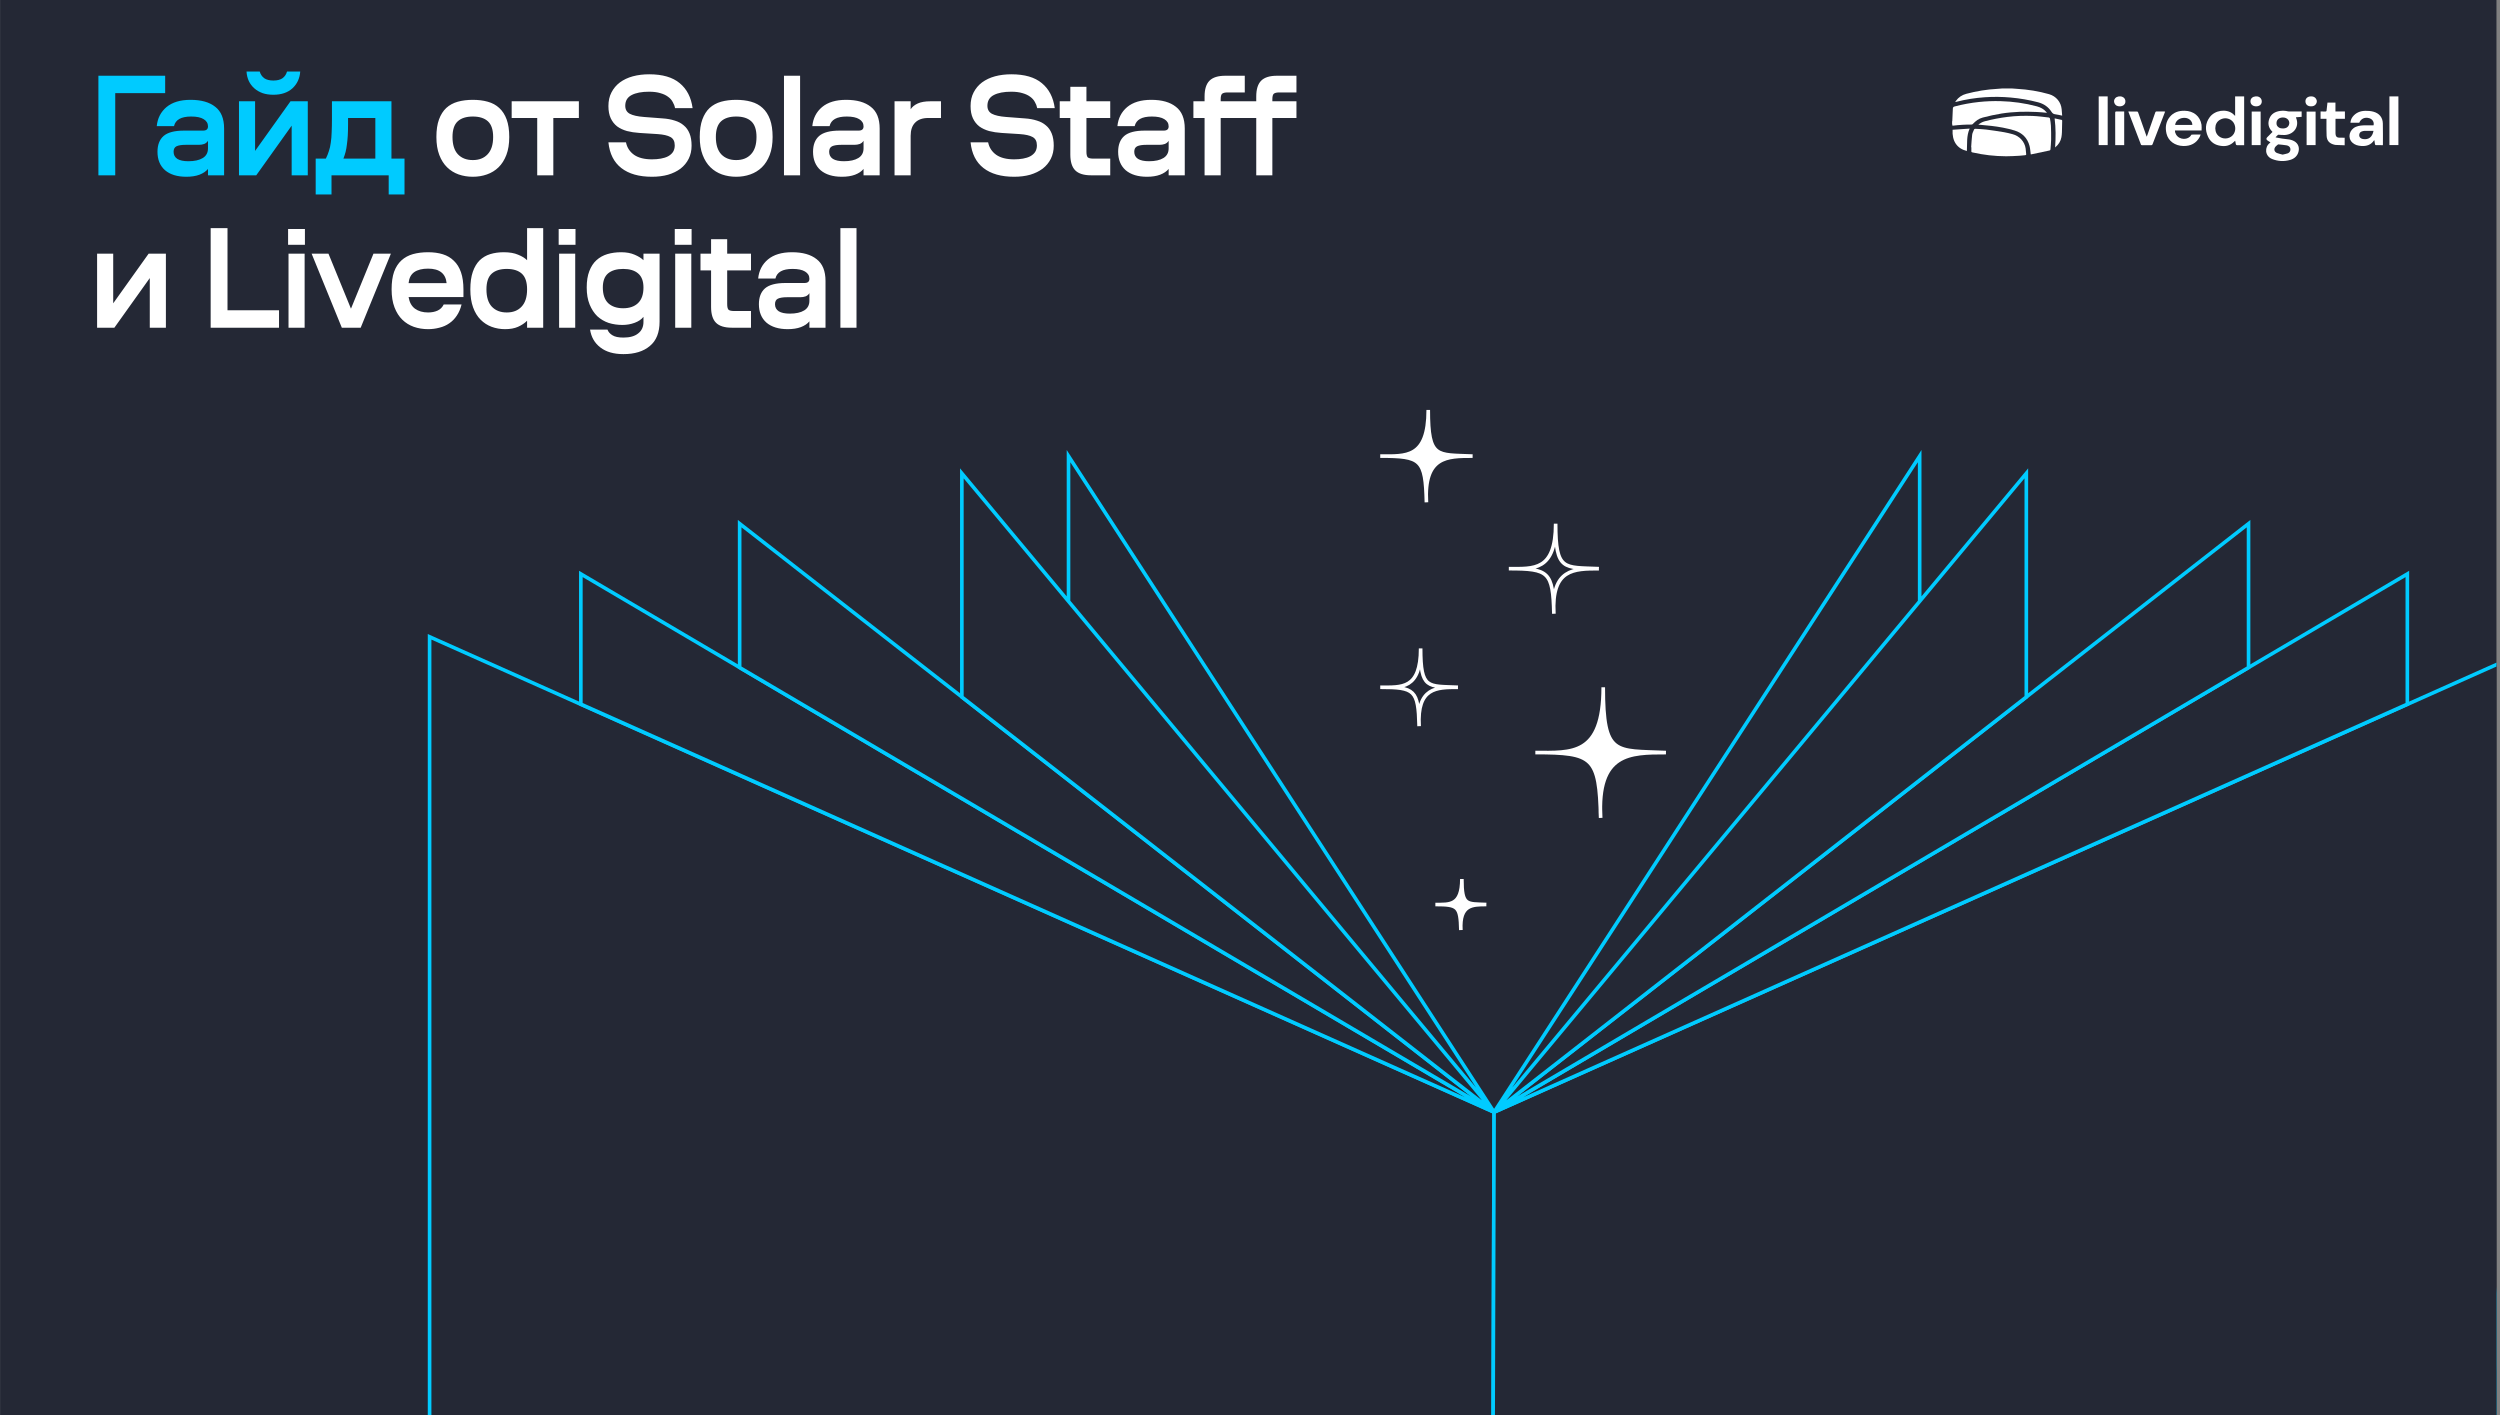 <svg width="689" height="390" viewBox="0 0 689 390" fill="none" xmlns="http://www.w3.org/2000/svg">
<rect x="0" y="0" width="689" height="390" fill="#808080" stroke="none"/>
<g clip-path="url(#clip0_3969_1903)">
<rect width="688" height="390" transform="translate(0.027)" fill="#242835"/>
<g clip-path="url(#clip1_3969_1903)">
<path d="M828.833 453.939H692.915C687.333 453.939 682.921 449.186 683.313 443.589L696.53 254.55C696.886 249.483 701.077 245.555 706.132 245.555H842.05C847.632 245.555 852.044 250.308 851.652 255.905L838.435 444.95C838.079 450.017 833.888 453.945 828.833 453.945V453.939Z" fill="#2B3142" stroke="#00CBFF" stroke-width="3" stroke-miterlimit="10"/>
</g>
<path d="M45.52 25.675H31.76V48.315H27.12V20.875H45.52V25.675ZM61.762 48.315H57.322V46.555C56.789 47.221 56.002 47.755 54.962 48.155C53.949 48.528 52.749 48.715 51.362 48.715C48.856 48.715 46.896 48.115 45.482 46.915C44.096 45.688 43.402 43.995 43.402 41.835C43.402 39.915 43.962 38.461 45.082 37.475C46.229 36.488 48.109 35.995 50.722 35.995H55.962C56.869 35.995 57.322 35.608 57.322 34.835C57.322 33.981 56.922 33.315 56.122 32.835C55.349 32.355 54.202 32.115 52.682 32.115C49.936 32.115 48.362 32.995 47.962 34.755H43.202C43.416 32.595 44.309 30.848 45.882 29.515C47.482 28.181 49.696 27.515 52.522 27.515C55.456 27.515 57.722 28.155 59.322 29.435C60.949 30.688 61.762 32.688 61.762 35.435V48.315ZM51.922 44.435C53.602 44.435 54.922 44.141 55.882 43.555C56.842 42.968 57.322 42.075 57.322 40.875V38.795C57.082 39.195 56.736 39.488 56.282 39.675C55.829 39.835 55.336 39.915 54.802 39.915H51.162C50.042 39.915 49.202 40.048 48.642 40.315C48.109 40.581 47.842 41.088 47.842 41.835C47.842 42.688 48.189 43.341 48.882 43.795C49.576 44.221 50.589 44.435 51.922 44.435ZM70.303 27.915V41.595L80.063 27.915H84.823V48.315H80.383V34.635L70.623 48.315H65.863V27.915H70.303ZM75.343 22.195C76.41 22.195 77.25 21.981 77.863 21.555C78.477 21.101 78.89 20.488 79.103 19.715H82.743C82.61 21.608 81.89 23.155 80.583 24.355C79.277 25.528 77.53 26.115 75.343 26.115C74.25 26.115 73.263 25.968 72.383 25.675C71.503 25.355 70.743 24.915 70.103 24.355C69.463 23.795 68.957 23.128 68.583 22.355C68.21 21.555 67.997 20.675 67.943 19.715H71.583C71.797 20.488 72.21 21.101 72.823 21.555C73.437 21.981 74.277 22.195 75.343 22.195ZM107.124 53.595V48.315H91.364V53.595H87.004V43.715H89.804C90.151 43.021 90.431 42.328 90.644 41.635C90.884 40.941 91.057 40.168 91.164 39.315C91.297 38.461 91.377 37.515 91.404 36.475C91.457 35.408 91.484 34.168 91.484 32.755V27.915H107.884V43.715H111.484V53.595H107.124ZM95.924 34.355C95.924 35.501 95.897 36.515 95.844 37.395C95.791 38.275 95.711 39.088 95.604 39.835C95.524 40.555 95.404 41.235 95.244 41.875C95.084 42.488 94.884 43.101 94.644 43.715H103.444V32.515H95.924V34.355Z" fill="#00CBFF"/>
<path d="M130.31 48.715C128.923 48.715 127.617 48.501 126.39 48.075C125.19 47.648 124.137 46.995 123.23 46.115C122.323 45.235 121.603 44.101 121.07 42.715C120.537 41.328 120.27 39.675 120.27 37.755C120.27 35.835 120.51 34.221 120.99 32.915C121.47 31.608 122.137 30.555 122.99 29.755C123.87 28.955 124.923 28.381 126.15 28.035C127.403 27.688 128.79 27.515 130.31 27.515C131.83 27.515 133.203 27.688 134.43 28.035C135.683 28.381 136.737 28.955 137.59 29.755C138.47 30.555 139.15 31.608 139.63 32.915C140.11 34.221 140.35 35.835 140.35 37.755C140.35 39.675 140.083 41.328 139.55 42.715C139.017 44.101 138.297 45.235 137.39 46.115C136.483 46.995 135.417 47.648 134.19 48.075C132.99 48.501 131.697 48.715 130.31 48.715ZM130.31 44.115C132.043 44.115 133.403 43.581 134.39 42.515C135.403 41.448 135.91 39.861 135.91 37.755C135.91 35.755 135.43 34.315 134.47 33.435C133.51 32.555 132.123 32.115 130.31 32.115C128.497 32.115 127.11 32.555 126.15 33.435C125.19 34.315 124.71 35.755 124.71 37.755C124.71 39.861 125.203 41.448 126.19 42.515C127.203 43.581 128.577 44.115 130.31 44.115ZM152.496 32.515V48.315H148.056V32.515H141.016V27.915H159.536V32.515H152.496ZM172.52 39.235C172.814 40.675 173.56 41.821 174.76 42.675C175.96 43.501 177.6 43.915 179.68 43.915C180.56 43.915 181.374 43.848 182.12 43.715C182.894 43.581 183.56 43.368 184.12 43.075C184.707 42.755 185.16 42.355 185.48 41.875C185.8 41.368 185.96 40.768 185.96 40.075C185.96 38.955 185.56 38.181 184.76 37.755C183.987 37.328 182.814 37.061 181.24 36.955L176.2 36.635C174.974 36.555 173.84 36.381 172.8 36.115C171.76 35.821 170.854 35.395 170.08 34.835C169.334 34.248 168.747 33.501 168.32 32.595C167.894 31.688 167.68 30.568 167.68 29.235C167.68 27.795 167.96 26.541 168.52 25.475C169.08 24.381 169.854 23.461 170.84 22.715C171.854 21.968 173.04 21.408 174.4 21.035C175.787 20.661 177.294 20.475 178.92 20.475C182.574 20.475 185.374 21.288 187.32 22.915C189.294 24.541 190.48 26.835 190.88 29.795H186.04C185.934 29.208 185.72 28.648 185.4 28.115C185.107 27.555 184.68 27.075 184.12 26.675C183.56 26.248 182.854 25.915 182 25.675C181.147 25.408 180.107 25.275 178.88 25.275C176.854 25.275 175.254 25.581 174.08 26.195C172.907 26.808 172.32 27.795 172.32 29.155C172.32 30.168 172.734 30.901 173.56 31.355C174.414 31.808 175.72 32.101 177.48 32.235L182.68 32.635C183.88 32.715 184.974 32.915 185.96 33.235C186.947 33.528 187.774 33.968 188.44 34.555C189.134 35.115 189.667 35.861 190.04 36.795C190.414 37.701 190.6 38.821 190.6 40.155C190.6 41.488 190.334 42.688 189.8 43.755C189.267 44.821 188.52 45.728 187.56 46.475C186.6 47.195 185.454 47.755 184.12 48.155C182.787 48.528 181.307 48.715 179.68 48.715C176.107 48.715 173.294 47.915 171.24 46.315C169.187 44.715 168 42.355 167.68 39.235H172.52ZM202.891 48.715C201.505 48.715 200.198 48.501 198.971 48.075C197.771 47.648 196.718 46.995 195.811 46.115C194.905 45.235 194.185 44.101 193.651 42.715C193.118 41.328 192.851 39.675 192.851 37.755C192.851 35.835 193.091 34.221 193.571 32.915C194.051 31.608 194.718 30.555 195.571 29.755C196.451 28.955 197.505 28.381 198.731 28.035C199.985 27.688 201.371 27.515 202.891 27.515C204.411 27.515 205.785 27.688 207.011 28.035C208.265 28.381 209.318 28.955 210.171 29.755C211.051 30.555 211.731 31.608 212.211 32.915C212.691 34.221 212.931 35.835 212.931 37.755C212.931 39.675 212.665 41.328 212.131 42.715C211.598 44.101 210.878 45.235 209.971 46.115C209.065 46.995 207.998 47.648 206.771 48.075C205.571 48.501 204.278 48.715 202.891 48.715ZM202.891 44.115C204.625 44.115 205.985 43.581 206.971 42.515C207.985 41.448 208.491 39.861 208.491 37.755C208.491 35.755 208.011 34.315 207.051 33.435C206.091 32.555 204.705 32.115 202.891 32.115C201.078 32.115 199.691 32.555 198.731 33.435C197.771 34.315 197.291 35.755 197.291 37.755C197.291 39.861 197.785 41.448 198.771 42.515C199.785 43.581 201.158 44.115 202.891 44.115ZM216.065 48.315V20.875H220.505V48.315H216.065ZM242.434 48.315H237.994V46.555C237.461 47.221 236.674 47.755 235.634 48.155C234.621 48.528 233.421 48.715 232.034 48.715C229.528 48.715 227.568 48.115 226.154 46.915C224.768 45.688 224.074 43.995 224.074 41.835C224.074 39.915 224.634 38.461 225.754 37.475C226.901 36.488 228.781 35.995 231.394 35.995H236.634C237.541 35.995 237.994 35.608 237.994 34.835C237.994 33.981 237.594 33.315 236.794 32.835C236.021 32.355 234.874 32.115 233.354 32.115C230.608 32.115 229.034 32.995 228.634 34.755H223.874C224.088 32.595 224.981 30.848 226.554 29.515C228.154 28.181 230.368 27.515 233.194 27.515C236.128 27.515 238.394 28.155 239.994 29.435C241.621 30.688 242.434 32.688 242.434 35.435V48.315ZM232.594 44.435C234.274 44.435 235.594 44.141 236.554 43.555C237.514 42.968 237.994 42.075 237.994 40.875V38.795C237.754 39.195 237.408 39.488 236.954 39.675C236.501 39.835 236.008 39.915 235.474 39.915H231.834C230.714 39.915 229.874 40.048 229.314 40.315C228.781 40.581 228.514 41.088 228.514 41.835C228.514 42.688 228.861 43.341 229.554 43.795C230.248 44.221 231.261 44.435 232.594 44.435ZM259.335 32.515H255.855C254.255 32.515 253.042 32.941 252.215 33.795C251.388 34.621 250.975 35.835 250.975 37.435V48.315H246.535V27.915H250.975V30.115C251.402 29.448 252.055 28.915 252.935 28.515C253.815 28.115 254.975 27.915 256.415 27.915H259.335V32.515ZM272.33 39.235C272.623 40.675 273.37 41.821 274.57 42.675C275.77 43.501 277.41 43.915 279.49 43.915C280.37 43.915 281.183 43.848 281.93 43.715C282.703 43.581 283.37 43.368 283.93 43.075C284.517 42.755 284.97 42.355 285.29 41.875C285.61 41.368 285.77 40.768 285.77 40.075C285.77 38.955 285.37 38.181 284.57 37.755C283.797 37.328 282.623 37.061 281.05 36.955L276.01 36.635C274.783 36.555 273.65 36.381 272.61 36.115C271.57 35.821 270.663 35.395 269.89 34.835C269.143 34.248 268.557 33.501 268.13 32.595C267.703 31.688 267.49 30.568 267.49 29.235C267.49 27.795 267.77 26.541 268.33 25.475C268.89 24.381 269.663 23.461 270.65 22.715C271.663 21.968 272.85 21.408 274.21 21.035C275.597 20.661 277.103 20.475 278.73 20.475C282.383 20.475 285.183 21.288 287.13 22.915C289.103 24.541 290.29 26.835 290.69 29.795H285.85C285.743 29.208 285.53 28.648 285.21 28.115C284.917 27.555 284.49 27.075 283.93 26.675C283.37 26.248 282.663 25.915 281.81 25.675C280.957 25.408 279.917 25.275 278.69 25.275C276.663 25.275 275.063 25.581 273.89 26.195C272.717 26.808 272.13 27.795 272.13 29.155C272.13 30.168 272.543 30.901 273.37 31.355C274.223 31.808 275.53 32.101 277.29 32.235L282.49 32.635C283.69 32.715 284.783 32.915 285.77 33.235C286.757 33.528 287.583 33.968 288.25 34.555C288.943 35.115 289.477 35.861 289.85 36.795C290.223 37.701 290.41 38.821 290.41 40.155C290.41 41.488 290.143 42.688 289.61 43.755C289.077 44.821 288.33 45.728 287.37 46.475C286.41 47.195 285.263 47.755 283.93 48.155C282.597 48.528 281.117 48.715 279.49 48.715C275.917 48.715 273.103 47.915 271.05 46.315C268.997 44.715 267.81 42.355 267.49 39.235H272.33ZM299.421 41.795C299.421 42.568 299.541 43.088 299.781 43.355C300.047 43.595 300.567 43.715 301.341 43.715H305.981V48.315H300.701C298.701 48.315 297.247 47.861 296.341 46.955C295.434 46.048 294.981 44.595 294.981 42.595V32.515H292.061V27.915H294.981V23.915H299.421V27.915H305.981V32.515H299.421V41.795ZM326.52 48.315H322.08V46.555C321.547 47.221 320.76 47.755 319.72 48.155C318.707 48.528 317.507 48.715 316.12 48.715C313.614 48.715 311.654 48.115 310.24 46.915C308.854 45.688 308.16 43.995 308.16 41.835C308.16 39.915 308.72 38.461 309.84 37.475C310.987 36.488 312.867 35.995 315.48 35.995H320.72C321.627 35.995 322.08 35.608 322.08 34.835C322.08 33.981 321.68 33.315 320.88 32.835C320.107 32.355 318.96 32.115 317.44 32.115C314.694 32.115 313.12 32.995 312.72 34.755H307.96C308.174 32.595 309.067 30.848 310.64 29.515C312.24 28.181 314.454 27.515 317.28 27.515C320.214 27.515 322.48 28.155 324.08 29.435C325.707 30.688 326.52 32.688 326.52 35.435V48.315ZM316.68 44.435C318.36 44.435 319.68 44.141 320.64 43.555C321.6 42.968 322.08 42.075 322.08 40.875V38.795C321.84 39.195 321.494 39.488 321.04 39.675C320.587 39.835 320.094 39.915 319.56 39.915H315.92C314.8 39.915 313.96 40.048 313.4 40.315C312.867 40.581 312.6 41.088 312.6 41.835C312.6 42.688 312.947 43.341 313.64 43.795C314.334 44.221 315.347 44.435 316.68 44.435ZM336.421 27.915H346.221V26.595C346.221 24.595 346.674 23.141 347.581 22.235C348.488 21.328 349.941 20.875 351.941 20.875H357.301V25.475H352.581C351.808 25.475 351.288 25.608 351.021 25.875C350.781 26.115 350.661 26.621 350.661 27.395V27.915H357.301V32.515H350.661V48.315H346.221V32.515H336.421V48.315H331.981V32.515H328.901V27.915H331.981V26.595C331.981 24.595 332.434 23.141 333.341 22.235C334.248 21.328 335.701 20.875 337.701 20.875H343.061V25.475H338.341C337.568 25.475 337.048 25.608 336.781 25.875C336.541 26.115 336.421 26.621 336.421 27.395V27.915ZM31.2 69.915V83.595L40.96 69.915H45.72V90.315H41.28V76.635L31.52 90.315H26.76V69.915H31.2ZM58.059 62.875H62.699V85.515H76.899V90.315H58.059V62.875ZM79.396 67.475V63.115H84.036V67.475H79.396ZM79.516 90.315V69.915H83.956V90.315H79.516ZM90.526 69.915L96.726 85.075L102.926 69.915H107.726L99.406 90.315H94.206L85.886 69.915H90.526ZM127.206 83.915C126.913 85.115 126.473 86.141 125.886 86.995C125.326 87.848 124.633 88.555 123.806 89.115C123.006 89.675 122.1 90.075 121.086 90.315C120.1 90.581 119.06 90.715 117.966 90.715C116.58 90.715 115.273 90.501 114.046 90.075C112.846 89.648 111.793 88.995 110.886 88.115C109.98 87.235 109.26 86.101 108.726 84.715C108.193 83.328 107.926 81.675 107.926 79.755C107.926 77.835 108.153 76.221 108.606 74.915C109.086 73.608 109.766 72.555 110.646 71.755C111.526 70.955 112.58 70.381 113.806 70.035C115.06 69.688 116.446 69.515 117.966 69.515C119.486 69.515 120.846 69.701 122.046 70.075C123.246 70.448 124.26 71.048 125.086 71.875C125.94 72.675 126.593 73.728 127.046 75.035C127.5 76.341 127.726 77.928 127.726 79.795V81.875H112.606C112.846 83.315 113.433 84.381 114.366 85.075C115.326 85.768 116.526 86.115 117.966 86.115C118.98 86.115 119.86 85.941 120.606 85.595C121.353 85.248 121.913 84.688 122.286 83.915H127.206ZM117.966 74.035C116.366 74.035 115.1 74.355 114.166 74.995C113.26 75.635 112.74 76.648 112.606 78.035H123.086C122.82 75.368 121.113 74.035 117.966 74.035ZM145.265 88.395C144.572 89.088 143.732 89.648 142.745 90.075C141.785 90.501 140.599 90.715 139.185 90.715C137.905 90.715 136.679 90.501 135.505 90.075C134.359 89.648 133.345 88.995 132.465 88.115C131.585 87.235 130.892 86.101 130.385 84.715C129.879 83.328 129.625 81.675 129.625 79.755C129.625 77.835 129.852 76.221 130.305 74.915C130.759 73.608 131.385 72.555 132.185 71.755C133.012 70.955 133.985 70.381 135.105 70.035C136.252 69.688 137.492 69.515 138.825 69.515C140.425 69.515 141.745 69.741 142.785 70.195C143.852 70.621 144.679 71.128 145.265 71.715V62.875H149.705V90.315H145.265V88.395ZM139.665 86.115C141.399 86.115 142.759 85.581 143.745 84.515C144.759 83.448 145.265 81.861 145.265 79.755C145.265 77.755 144.785 76.315 143.825 75.435C142.865 74.555 141.479 74.115 139.665 74.115C137.852 74.115 136.465 74.555 135.505 75.435C134.545 76.315 134.065 77.755 134.065 79.755C134.065 81.861 134.559 83.448 135.545 84.515C136.559 85.581 137.932 86.115 139.665 86.115ZM153.97 67.475V63.115H158.61V67.475H153.97ZM154.09 90.315V69.915H158.53V90.315H154.09ZM177.339 87.315C176.806 88.008 176.006 88.555 174.939 88.955C173.873 89.355 172.739 89.555 171.539 89.555C170.206 89.555 168.939 89.368 167.739 88.995C166.566 88.595 165.526 87.981 164.619 87.155C163.739 86.301 163.033 85.221 162.499 83.915C161.966 82.608 161.699 81.048 161.699 79.235C161.699 77.448 161.939 75.941 162.419 74.715C162.899 73.461 163.553 72.461 164.379 71.715C165.233 70.941 166.233 70.381 167.379 70.035C168.553 69.688 169.819 69.515 171.179 69.515C172.619 69.515 173.859 69.741 174.899 70.195C175.966 70.648 176.779 71.155 177.339 71.715V69.915H181.779V88.635C181.779 91.648 180.886 93.888 179.099 95.355C177.339 96.848 174.913 97.595 171.819 97.595C169.153 97.595 167.033 96.981 165.459 95.755C163.886 94.555 162.939 92.915 162.619 90.835H167.419C167.659 91.475 168.113 91.995 168.779 92.395C169.446 92.821 170.459 93.035 171.819 93.035C173.606 93.035 174.966 92.648 175.899 91.875C176.859 91.128 177.339 90.075 177.339 88.715V87.315ZM171.739 74.115C169.953 74.115 168.566 74.528 167.579 75.355C166.619 76.181 166.139 77.475 166.139 79.235C166.139 81.155 166.633 82.595 167.619 83.555C168.633 84.488 170.006 84.955 171.739 84.955C173.473 84.955 174.833 84.488 175.819 83.555C176.833 82.595 177.339 81.155 177.339 79.235C177.339 77.475 176.846 76.181 175.859 75.355C174.899 74.528 173.526 74.115 171.739 74.115ZM185.964 67.475V63.115H190.604V67.475H185.964ZM186.084 90.315V69.915H190.524V90.315H186.084ZM200.413 83.795C200.413 84.568 200.533 85.088 200.773 85.355C201.04 85.595 201.56 85.715 202.333 85.715H206.973V90.315H201.693C199.693 90.315 198.24 89.861 197.333 88.955C196.426 88.048 195.973 86.595 195.973 84.595V74.515H193.053V69.915H195.973V65.915H200.413V69.915H206.973V74.515H200.413V83.795ZM227.512 90.315H223.072V88.555C222.539 89.221 221.752 89.755 220.712 90.155C219.699 90.528 218.499 90.715 217.112 90.715C214.606 90.715 212.646 90.115 211.232 88.915C209.846 87.688 209.152 85.995 209.152 83.835C209.152 81.915 209.712 80.461 210.832 79.475C211.979 78.488 213.859 77.995 216.472 77.995H221.712C222.619 77.995 223.072 77.608 223.072 76.835C223.072 75.981 222.672 75.315 221.872 74.835C221.099 74.355 219.952 74.115 218.432 74.115C215.686 74.115 214.112 74.995 213.712 76.755H208.952C209.166 74.595 210.059 72.848 211.632 71.515C213.232 70.181 215.446 69.515 218.272 69.515C221.206 69.515 223.472 70.155 225.072 71.435C226.699 72.688 227.512 74.688 227.512 77.435V90.315ZM217.672 86.435C219.352 86.435 220.672 86.141 221.632 85.555C222.592 84.968 223.072 84.075 223.072 82.875V80.795C222.832 81.195 222.486 81.488 222.032 81.675C221.579 81.835 221.086 81.915 220.552 81.915H216.912C215.792 81.915 214.952 82.048 214.392 82.315C213.859 82.581 213.592 83.088 213.592 83.835C213.592 84.688 213.939 85.341 214.632 85.795C215.326 86.221 216.339 86.435 217.672 86.435ZM231.613 90.315V62.875H236.053V90.315H231.613Z" fill="white"/>
<path d="M118.395 282.247V175.506L411.773 306.506L411.432 417.525H118.395V282.247Z" fill="#242835" stroke="#00CBFF" stroke-miterlimit="10"/>
<path d="M160.08 194.065V158.178L411.775 306.506L160.08 194.065Z" fill="#242835" stroke="#00CBFF" stroke-miterlimit="10"/>
<path d="M411.774 306.506L203.846 144.315V183.971L411.774 306.506Z" fill="#242835" stroke="#00CBFF" stroke-miterlimit="10"/>
<path d="M411.902 306.605L265.086 192.085V130.453L411.773 306.506L294.483 125.703V165.736" fill="#242835"/>
<path d="M411.902 306.605L265.086 192.085V130.453L411.773 306.506L294.483 125.703V165.736" stroke="#00CBFF" stroke-miterlimit="10"/>
<path d="M705.148 282.247V175.506L411.769 306.506L411.432 415.967H705.148V282.247Z" fill="#242835" stroke="#00CBFF" stroke-miterlimit="10"/>
<path d="M663.464 194.065V158.178L411.77 306.506L663.464 194.065Z" fill="#242835" stroke="#00CBFF" stroke-miterlimit="10"/>
<path d="M411.77 306.506L619.698 144.315V183.971L411.77 306.506Z" fill="#242835" stroke="#00CBFF" stroke-miterlimit="10"/>
<path d="M411.641 306.605L558.456 192.085V130.453L411.769 306.506L529.06 125.703V165.736" fill="#242835"/>
<path d="M411.641 306.605L558.456 192.085V130.453L411.769 306.506L529.06 125.703V165.736" stroke="#00CBFF" stroke-miterlimit="10"/>
<path d="M459.136 207.418C449.196 207.418 440.106 207.418 441.139 225.41C440.741 208.608 439.155 207.418 423.142 207.405H423.139C433.079 207.405 441.851 208.442 441.851 189.413C441.851 208.442 445.102 206.784 459.132 207.405" fill="white"/>
<path d="M459.136 207.418C449.196 207.418 440.106 207.418 441.139 225.41C440.741 208.608 439.155 207.418 423.142 207.405H423.139C433.079 207.405 441.851 208.442 441.851 189.413C441.851 208.442 445.102 206.784 459.132 207.405" stroke="white" stroke-miterlimit="10"/>
<path d="M401.817 189.417C395.901 189.417 390.49 189.417 391.105 200.127C390.868 190.125 389.924 189.417 380.393 189.409H380.391C386.307 189.409 391.529 190.027 391.529 178.7C391.529 190.027 393.464 189.04 401.815 189.409" stroke="white" stroke-miterlimit="10"/>
<path d="M440.659 156.734C433.803 156.734 427.534 156.734 428.246 169.144C427.971 157.554 426.877 156.734 415.832 156.725H415.83C422.686 156.725 428.737 157.44 428.737 144.315C428.737 157.44 430.979 156.296 440.657 156.725" stroke="white" stroke-miterlimit="10"/>
<path d="M409.64 249.29C405.759 249.29 402.21 249.29 402.613 256.315C402.458 249.755 401.839 249.29 395.587 249.285H395.586C399.467 249.285 402.891 249.69 402.891 242.261C402.891 249.69 404.161 249.043 409.638 249.285" fill="white"/>
<path d="M409.64 249.29C405.759 249.29 402.21 249.29 402.613 256.315C402.458 249.755 401.839 249.29 395.587 249.285H395.586C399.467 249.285 402.891 249.69 402.891 242.261C402.891 249.69 404.161 249.043 409.638 249.285" stroke="white" stroke-miterlimit="10"/>
<path d="M405.849 125.708C398.819 125.708 392.391 125.708 393.121 138.433C392.839 126.549 391.718 125.708 380.393 125.699H380.391C387.421 125.699 393.625 126.432 393.625 112.974C393.625 126.432 395.924 125.259 405.847 125.699" fill="white"/>
<path d="M405.849 125.708C398.819 125.708 392.391 125.708 393.121 138.433C392.839 126.549 391.718 125.708 380.393 125.699H380.391C387.421 125.699 393.625 126.432 393.625 112.974C393.625 126.432 395.924 125.259 405.847 125.699" stroke="white" stroke-miterlimit="10"/>
<g clip-path="url(#clip2_3969_1903)">
<path d="M538 33.529C538.019 33.444 538.051 33.361 538.055 33.276C538.108 32.163 538.159 31.051 538.204 29.939C538.217 29.618 538.343 29.434 538.696 29.341C540.908 28.758 543.151 28.342 545.433 28.104C547.399 27.898 549.367 27.822 551.343 27.875C554.745 27.965 558.089 28.434 561.369 29.31C562.401 29.586 563.294 30.082 563.982 30.884C564.022 30.93 564.061 30.979 564.095 31.03C564.105 31.044 564.097 31.069 564.097 31.085C563.163 31.008 562.233 30.891 561.301 30.862C559.734 30.811 558.162 30.748 556.599 30.817C554.941 30.889 553.277 31.029 551.641 31.286C549.89 31.562 548.155 31.959 546.44 32.399C545.35 32.678 544.472 33.359 543.715 34.165C543.639 34.245 543.509 34.327 543.404 34.327C541.674 34.319 539.952 34.419 538.237 34.635C538.195 34.641 538.151 34.636 538.097 34.636C538.065 34.47 538.033 34.306 538.001 34.143C538.001 33.939 538.001 33.734 538.001 33.529H538Z" fill="white"/>
<path d="M554.539 24.383C555.003 24.419 555.466 24.461 555.931 24.488C558.923 24.663 561.863 25.139 564.734 25.958C566.689 26.516 568.026 28.169 568.192 30.109C568.242 30.687 568.285 31.266 568.333 31.873C567.673 31.738 567.066 31.57 566.448 31.5C565.943 31.444 565.663 31.238 565.396 30.82C564.538 29.474 563.276 28.603 561.682 28.185C559.218 27.541 556.715 27.113 554.171 26.883C551.795 26.669 549.418 26.639 547.041 26.8C544.389 26.98 541.771 27.387 539.201 28.052C539.111 28.075 539.019 28.087 538.85 28.118C538.941 27.973 538.993 27.88 539.055 27.794C539.763 26.812 540.724 26.168 541.921 25.852C544.726 25.111 547.577 24.638 550.485 24.486C550.918 24.464 551.35 24.418 551.782 24.383C552.701 24.383 553.62 24.383 554.539 24.383Z" fill="white"/>
<path d="M559.67 42.533C559.558 41.72 559.532 40.935 559.333 40.193C558.764 38.065 557.361 36.606 555.17 35.952C553.088 35.33 550.943 34.934 548.774 34.692C547.604 34.562 546.43 34.464 545.221 34.348C545.767 33.928 546.345 33.601 547.007 33.425C549.058 32.88 551.14 32.487 553.253 32.221C555.555 31.93 557.866 31.862 560.176 31.952C561.671 32.009 563.16 32.222 564.65 32.383C564.768 32.395 564.948 32.54 564.966 32.643C565.079 33.305 565.204 33.971 565.232 34.638C565.288 35.924 565.31 37.211 565.291 38.498C565.279 39.373 565.172 40.246 565.114 41.121C565.1 41.322 565.016 41.438 564.804 41.483C563.155 41.83 561.507 42.183 559.858 42.531C559.789 42.546 559.713 42.533 559.669 42.533H559.67Z" fill="white"/>
<path d="M543.252 40.584C543.339 39.425 543.387 38.261 543.532 37.108C543.591 36.638 543.857 36.19 544.033 35.733C544.106 35.545 544.247 35.482 544.459 35.498C545.413 35.568 546.376 35.579 547.323 35.698C548.996 35.908 550.664 36.16 552.327 36.435C553.111 36.565 553.881 36.776 554.651 36.973C556.545 37.456 558.001 39.04 558.261 40.904C558.334 41.428 558.356 41.959 558.416 42.484C558.445 42.744 558.263 42.764 558.084 42.782C557.597 42.835 557.111 42.897 556.622 42.921C555.378 42.983 554.133 43.074 552.888 43.068C549.74 43.052 546.629 42.701 543.565 41.997C543.372 41.953 543.299 41.883 543.306 41.692C543.32 41.324 543.31 40.955 543.31 40.587C543.29 40.586 543.271 40.584 543.252 40.583V40.584Z" fill="white"/>
<path d="M625.741 39.241C625.443 39.053 625.169 38.896 624.914 38.715C624.544 38.45 624.529 38.144 624.852 37.817C625.329 37.335 625.807 36.855 626.299 36.359C626.249 36.299 626.214 36.252 626.173 36.21C625.162 35.18 624.948 33.974 625.44 32.683C625.931 31.396 627.007 30.769 628.385 30.576C629.123 30.472 629.854 30.51 630.577 30.693C630.699 30.724 630.831 30.724 630.958 30.725C631.962 30.727 632.966 30.726 633.97 30.726C634.085 30.726 634.2 30.726 634.333 30.726V32.2C633.821 32.241 633.306 32.283 632.761 32.326C632.79 32.42 632.808 32.496 632.836 32.568C633.729 34.817 632.276 37.026 629.76 37.202C629.192 37.242 628.614 37.164 628.04 37.143C627.96 37.14 627.851 37.123 627.805 37.164C627.589 37.355 627.389 37.565 627.184 37.768C627.188 37.804 627.193 37.841 627.198 37.877C627.78 37.984 628.36 38.106 628.945 38.192C629.599 38.289 630.259 38.342 630.913 38.437C631.195 38.478 631.474 38.562 631.743 38.659C633.181 39.173 633.847 40.405 633.467 41.83C633.155 43 632.334 43.731 631.176 44.069C629.499 44.558 627.821 44.477 626.194 43.822C624.129 42.99 624.097 40.516 625.555 39.407C625.612 39.363 625.663 39.311 625.741 39.241H625.741ZM629.085 42.614C629.586 42.496 630.027 42.422 630.445 42.284C630.833 42.155 631.106 41.878 631.204 41.477C631.374 40.773 630.962 40.186 630.142 40.049C629.43 39.931 628.706 39.875 627.987 39.797C627.919 39.79 627.825 39.804 627.778 39.845C627.51 40.086 627.185 40.3 627.005 40.592C626.624 41.213 626.851 41.886 627.542 42.171C628.041 42.377 628.589 42.476 629.085 42.614H629.085ZM627.405 33.941C627.376 34.429 627.594 34.848 628.061 35.144C628.667 35.528 629.799 35.501 630.363 35.059C630.546 34.916 630.71 34.715 630.801 34.508C631.287 33.403 630.405 32.317 629.089 32.379C628.051 32.427 627.41 33.004 627.405 33.941Z" fill="white"/>
<path d="M616 31.946V26.575H618.488V40.012C618.039 40.012 617.595 40.017 617.151 40.01C616.865 40.005 616.504 40.08 616.317 39.944C616.147 39.82 616.165 39.459 616.101 39.201C616.068 39.066 616.037 38.93 616.002 38.783C615.774 38.992 615.575 39.189 615.36 39.368C614.178 40.353 612.803 40.423 611.378 40.063C610.023 39.72 609.068 38.86 608.518 37.653C607.675 35.803 607.754 33.975 608.996 32.295C610.421 30.369 613.518 29.916 615.346 31.329C615.558 31.494 615.738 31.698 615.999 31.946H616ZM610.534 35.366C610.555 36.413 610.964 37.262 611.919 37.808C613.198 38.537 614.883 38.11 615.632 36.889C616.436 35.58 616.01 33.715 614.71 32.986C613.792 32.471 612.828 32.471 611.905 32.967C610.941 33.485 610.548 34.336 610.534 35.366L610.534 35.366Z" fill="white"/>
<path d="M656.702 40.01C656.039 40.01 655.399 40.018 654.761 40C654.685 39.998 654.566 39.864 654.548 39.776C654.475 39.408 654.432 39.035 654.375 38.643C654.325 38.667 654.29 38.672 654.277 38.691C653.455 39.919 652.247 40.33 650.781 40.233C649.837 40.171 648.969 39.937 648.283 39.278C646.925 37.974 647.45 35.725 649.289 34.951C650.15 34.588 651.067 34.544 651.988 34.537C652.712 34.532 653.436 34.536 654.152 34.536C654.369 33.672 653.874 32.85 653.001 32.582C651.765 32.202 650.697 32.676 650.205 33.831H647.778C647.832 33.209 648.024 32.648 648.41 32.158C649.285 31.044 650.508 30.564 651.915 30.541C652.632 30.529 653.376 30.589 654.064 30.77C655.727 31.207 656.67 32.367 656.711 34.021C656.759 35.963 656.729 37.907 656.732 39.85C656.732 39.889 656.718 39.929 656.702 40.01V40.01ZM654.141 36.059C653.294 36.059 652.473 36.045 651.652 36.067C651.392 36.073 651.127 36.154 650.878 36.239C650.505 36.366 650.301 36.647 650.226 37.013C650.092 37.674 650.488 38.184 651.247 38.315C652.793 38.581 653.827 37.76 654.141 36.059Z" fill="white"/>
<path d="M606.752 35.954H599.419C599.413 36.388 599.53 36.752 599.732 37.087C600.692 38.681 603.119 38.607 603.864 37.243C603.902 37.173 604 37.089 604.071 37.088C604.859 37.077 605.648 37.081 606.498 37.081C606.402 37.33 606.345 37.547 606.241 37.74C605.294 39.497 603.754 40.281 601.723 40.241C599.424 40.195 597.558 38.846 597.089 36.831C596.705 35.187 596.871 33.602 597.989 32.227C599.021 30.959 600.451 30.494 602.088 30.525C604.577 30.571 606.37 32.045 606.741 34.395C606.82 34.892 606.753 35.41 606.753 35.954H606.752ZM599.471 34.425H604.204C604.224 33.395 603.33 32.545 602.189 32.484C600.749 32.407 599.59 33.223 599.471 34.425Z" fill="white"/>
<path d="M586.582 30.727C587.42 30.727 588.22 30.719 589.02 30.738C589.107 30.74 589.231 30.886 589.268 30.987C589.75 32.33 590.219 33.678 590.692 35.024C590.995 35.885 591.298 36.746 591.629 37.683C591.716 37.461 591.782 37.307 591.838 37.149C592.556 35.105 593.277 33.063 593.984 31.016C594.061 30.794 594.161 30.713 594.409 30.72C595.06 30.738 595.712 30.725 596.364 30.727C596.466 30.727 596.569 30.736 596.714 30.743C596.521 31.246 596.343 31.712 596.163 32.179C595.193 34.69 594.219 37.199 593.26 39.713C593.171 39.947 593.059 40.023 592.803 40.018C591.991 40.001 591.18 40.009 590.368 40.014C590.204 40.015 590.096 39.988 590.03 39.815C588.897 36.839 587.756 33.866 586.619 30.891C586.604 30.855 586.602 30.814 586.583 30.727L586.582 30.727Z" fill="white"/>
<path d="M646.258 30.715V32.735H643.68C643.673 32.869 643.663 32.969 643.663 33.069C643.662 34.265 643.662 35.462 643.663 36.658C643.663 36.78 643.673 36.903 643.686 37.025C643.747 37.621 644.036 37.913 644.665 37.947C645.163 37.974 645.665 37.952 646.192 37.952V40.039C645.343 40.007 644.495 39.977 643.649 39.941C643.543 39.937 643.439 39.903 643.336 39.879C641.997 39.555 641.286 38.8 641.213 37.452C641.144 36.167 641.183 34.876 641.174 33.588C641.172 33.315 641.174 33.042 641.174 32.744H639.547V30.727C639.978 30.727 640.412 30.712 640.844 30.732C641.108 30.744 641.187 30.657 641.208 30.41C641.271 29.698 641.365 28.99 641.448 28.268H643.65V30.715H646.259H646.258Z" fill="white"/>
<path d="M578.402 26.566H580.877V39.988H578.402V26.566Z" fill="white"/>
<path d="M658.525 26.567H661V39.989H658.525V26.567Z" fill="white"/>
<path d="M585.429 39.992H582.952V39.646C582.952 36.794 582.957 33.942 582.945 31.09C582.944 30.793 583.03 30.709 583.337 30.719C584.027 30.741 584.719 30.726 585.429 30.726V39.992Z" fill="white"/>
<path d="M620.568 30.744H623.03V39.992H620.568V30.744Z" fill="white"/>
<path d="M638.178 30.756V39.99H635.703V30.756H638.178Z" fill="white"/>
<path d="M542.072 41.616C539.328 40.943 537.955 38.88 538.135 35.763C539.675 35.657 541.227 35.552 542.838 35.441C541.924 37.473 542.189 39.555 542.071 41.616H542.072Z" fill="white"/>
<path d="M566.252 32.624C566.945 32.771 567.585 32.902 568.222 33.05C568.277 33.063 568.34 33.19 568.339 33.264C568.323 34.327 568.308 35.39 568.268 36.452C568.251 36.909 568.208 37.37 568.126 37.82C567.925 38.927 567.351 39.835 566.388 40.64C566.577 37.941 566.594 35.327 566.252 32.624Z" fill="white"/>
<path d="M636.867 29.305C635.954 29.304 635.346 28.727 635.38 27.844C635.409 27.108 635.973 26.602 636.854 26.562C637.468 26.534 638.006 26.724 638.322 27.26C638.615 27.755 638.578 28.266 638.233 28.735C637.917 29.164 637.455 29.318 636.867 29.305Z" fill="white"/>
<path d="M584.198 29.307C583.559 29.307 583.044 29.084 582.772 28.505C582.535 28 582.582 27.503 582.959 27.066C583.382 26.578 584.237 26.413 584.903 26.678C585.519 26.923 585.824 27.435 585.755 28.11C585.681 28.834 585.066 29.306 584.198 29.307Z" fill="white"/>
<path d="M621.794 29.305C620.794 29.305 620.147 28.665 620.237 27.768C620.306 27.081 620.862 26.619 621.694 26.558C622.681 26.485 623.41 27.154 623.342 28.07C623.287 28.817 622.674 29.306 621.794 29.305V29.305Z" fill="white"/>
</g>
</g>
<defs>
<clipPath id="clip0_3969_1903">
<rect width="688" height="390" fill="white" transform="translate(0.027)"/>
</clipPath>
<clipPath id="clip1_3969_1903">
<rect width="169" height="209" fill="white" transform="translate(682.982 245.247)"/>
</clipPath>
<clipPath id="clip2_3969_1903">
<rect width="123" height="20" fill="white" transform="translate(538 24.383)"/>
</clipPath>
</defs>
</svg>
